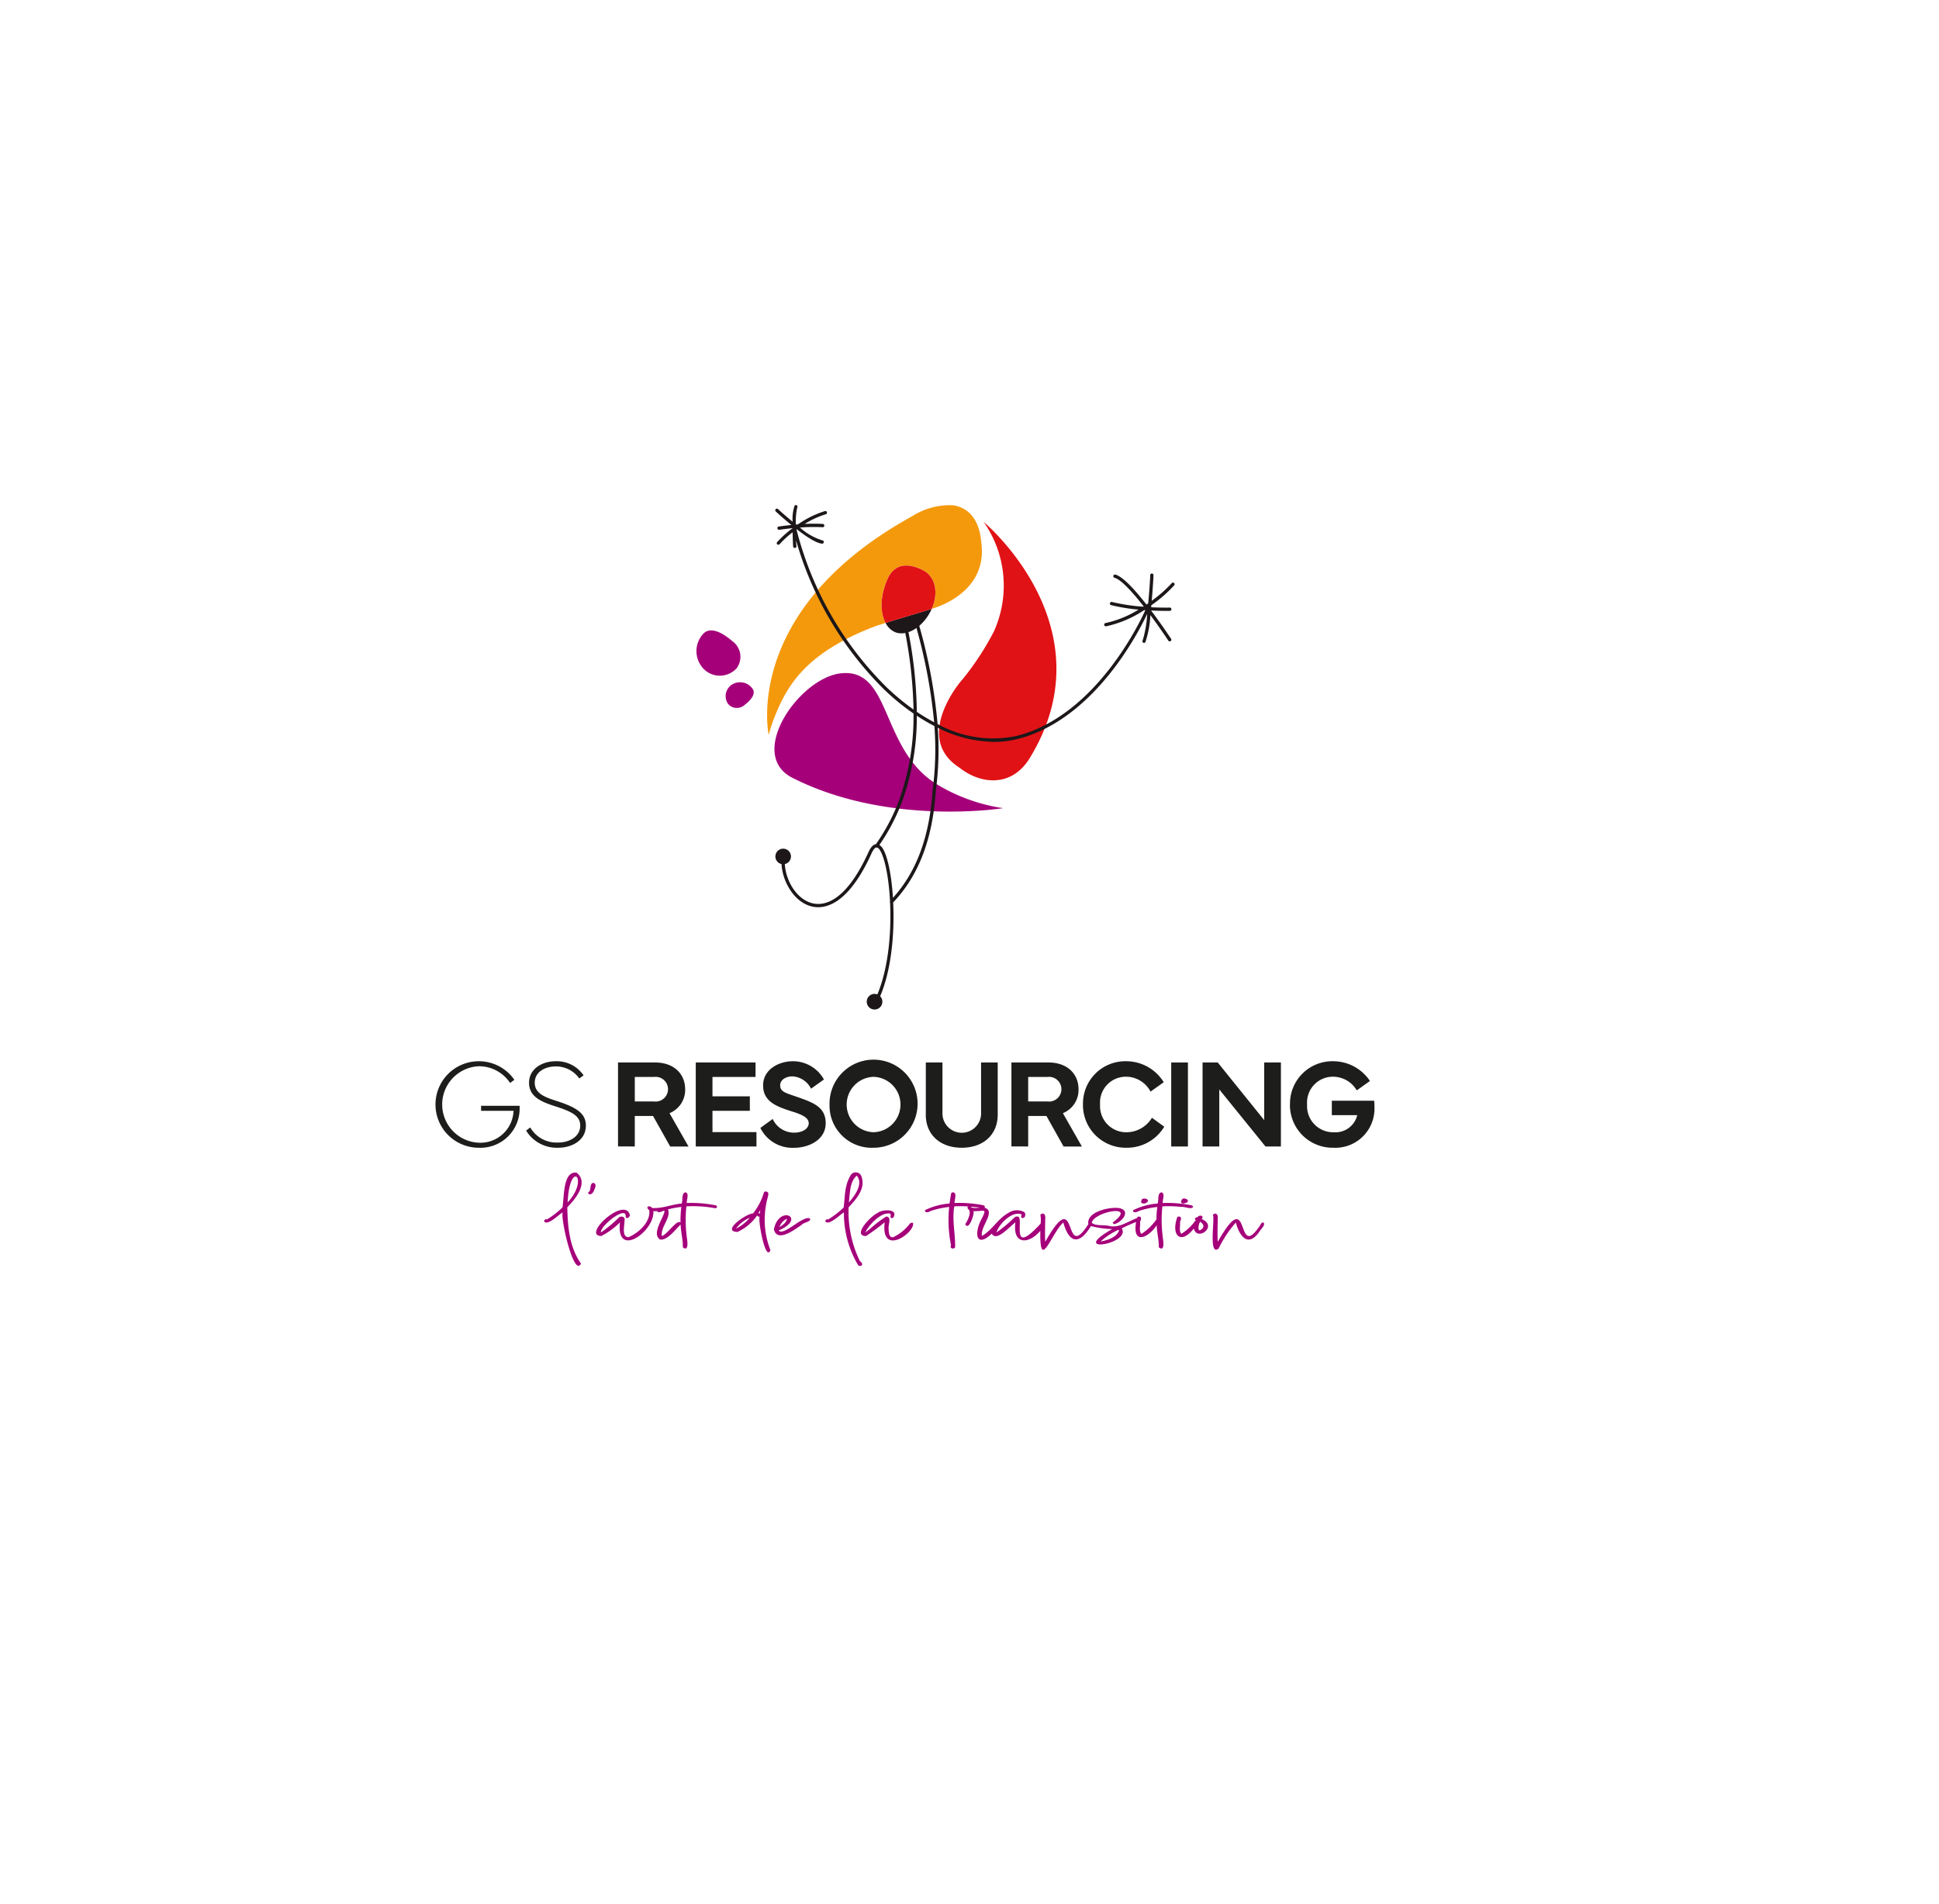 <svg xmlns="http://www.w3.org/2000/svg" xmlns:xlink="http://www.w3.org/1999/xlink" width="253.299" height="248.789" viewBox="0 0 253.299 248.789">
  <defs>
    <filter id="Tracé_311" x="0" y="0" width="253.299" height="248.789" filterUnits="userSpaceOnUse">
      <feOffset dx="14.173" dy="14.173" input="SourceAlpha"/>
      <feGaussianBlur stdDeviation="14.173" result="blur"/>
      <feFlood flood-opacity="0.149"/>
      <feComposite operator="in" in2="blur"/>
      <feComposite in="SourceGraphic"/>
    </filter>
    <clipPath id="clip-path">
      <rect id="Rectangle_62" data-name="Rectangle 62" width="122.623" height="99.408" fill="none"/>
    </clipPath>
  </defs>
  <g id="Groupe_135" data-name="Groupe 135" transform="translate(-490.524 28.346)">
    <g id="Groupe_112" data-name="Groupe 112" transform="translate(0 -32.635)">
      <g id="Groupe_86" data-name="Groupe 86" transform="translate(-153.662 -31.681)">
        <g transform="matrix(1, 0, 0, 1, 644.19, 35.97)" filter="url(#Tracé_311)">
          <path id="Tracé_311-2" data-name="Tracé 311" d="M290.119,372.53c-12.62-34.556,84.762-141.638,119.967-113.054S483.4,403.81,432.8,415.18,302.739,407.086,290.119,372.53Z" transform="translate(-260.65 -226.33)" fill="#fff"/>
        </g>
      </g>
      <g id="Groupe_111" data-name="Groupe 111" transform="translate(547.461 70.262)">
        <g id="Groupe_111-2" data-name="Groupe 111" clip-path="url(#clip-path)">
          <path id="Tracé_428" data-name="Tracé 428" d="M5.585,105.215a5.644,5.644,0,0,1,4.672,2.425l-.558.412a4.877,4.877,0,0,0-4.114-2.182,5,5,0,0,0,.065,9.991,4.339,4.339,0,0,0,4.5-4.171H5.909v-.655h5.036v.227a5.119,5.119,0,0,1-5.326,5.254,5.65,5.65,0,0,1-.032-11.3" transform="translate(0 -32.547)" fill="#1d1d1b"/>
          <path id="Tracé_429" data-name="Tracé 429" d="M17.612,113.863a3.969,3.969,0,0,0,3.654,1.972c1.5,0,2.877-.807,2.877-2.2,0-1.309-1.115-1.843-3.33-2.554-1.843-.591-3.355-1.277-3.355-3.047,0-1.859,1.747-2.821,3.493-2.821a4.247,4.247,0,0,1,3.629,1.843l-.558.412a3.715,3.715,0,0,0-3.071-1.576c-1.431,0-2.749.736-2.749,2.126,0,1.35,1.189,1.852,2.8,2.369,2.635.841,3.88,1.624,3.88,3.232,0,1.949-1.851,2.895-3.605,2.895a4.687,4.687,0,0,1-4.2-2.239Z" transform="translate(-5.283 -32.547)" fill="#1d1d1b"/>
          <path id="Tracé_430" data-name="Tracé 430" d="M34.457,116.417V105.448H39.3c2.385,0,3.928,1.423,3.928,3.524a3.28,3.28,0,0,1-2.045,3.1l2.482,4.357H41.27l-2.238-3.993H36.647v3.985Zm2.19-5.877h2.514a1.614,1.614,0,1,0,0-3.2H36.647Z" transform="translate(-10.659 -32.619)" fill="#1d1d1b"/>
          <path id="Tracé_431" data-name="Tracé 431" d="M49.16,105.448h7.809v1.892H51.343v2.53h4.882v1.892H51.343v2.781H57.09v1.883H49.16Z" transform="translate(-15.207 -32.619)" fill="#1d1d1b"/>
          <path id="Tracé_432" data-name="Tracé 432" d="M62.992,112.756a3.057,3.057,0,0,0,2.821,1.787c1.05,0,1.884-.51,1.884-1.221,0-.727-.817-1.115-2.127-1.528-2.109-.663-3.831-1.309-3.831-3.427,0-2.07,2.028-3.152,3.888-3.152a4.62,4.62,0,0,1,4.058,2.384L68,108.8a2.9,2.9,0,0,0-2.433-1.609c-.849,0-1.6.452-1.6,1.171,0,.881.8,1.011,2.174,1.5,2.062.727,3.774,1.285,3.774,3.451,0,2.15-2.174,3.209-4.13,3.209a4.664,4.664,0,0,1-4.405-2.594Z" transform="translate(-18.988 -32.547)" fill="#1d1d1b"/>
          <path id="Tracé_433" data-name="Tracé 433" d="M74.46,110.889a5.753,5.753,0,1,1,5.747,5.626,5.508,5.508,0,0,1-5.747-5.626m5.755,3.6a3.619,3.619,0,0,0,0-7.235,3.619,3.619,0,0,0,0,7.235" transform="translate(-23.033 -32.547)" fill="#1d1d1b"/>
          <path id="Tracé_434" data-name="Tracé 434" d="M92.674,112.255v-6.806h2.174v6.757a2.524,2.524,0,0,0,5.044,0v-6.757h2.175v6.806c0,2.635-1.884,4.333-4.7,4.333s-4.7-1.7-4.7-4.333" transform="translate(-28.668 -32.619)" fill="#1d1d1b"/>
          <path id="Tracé_435" data-name="Tracé 435" d="M108.864,116.417V105.448h4.842c2.385,0,3.928,1.423,3.928,3.524a3.28,3.28,0,0,1-2.045,3.1l2.482,4.357h-2.393l-2.238-3.993h-2.385v3.985Zm2.19-5.877h2.514a1.614,1.614,0,1,0,0-3.2h-2.514Z" transform="translate(-33.676 -32.619)" fill="#1d1d1b"/>
          <path id="Tracé_436" data-name="Tracé 436" d="M122.4,110.865a5.528,5.528,0,0,1,5.634-5.65,5.759,5.759,0,0,1,4.914,2.74l-1.722,1.229a3.635,3.635,0,0,0-3.192-1.948,3.373,3.373,0,0,0-3.4,3.629,3.412,3.412,0,0,0,3.451,3.629,3.916,3.916,0,0,0,3.323-1.892l1.609,1.164a5.671,5.671,0,0,1-4.931,2.749,5.584,5.584,0,0,1-5.69-5.65" transform="translate(-37.862 -32.547)" fill="#1d1d1b"/>
          <rect id="Rectangle_61" data-name="Rectangle 61" width="2.182" height="10.977" transform="translate(96.064 72.829)" fill="#1d1d1b"/>
          <path id="Tracé_437" data-name="Tracé 437" d="M145.018,116.425V105.448H147l6.071,7.534v-7.534h2.182v10.977h-2.013l-6.038-7.453v7.453Z" transform="translate(-44.86 -32.619)" fill="#1d1d1b"/>
          <path id="Tracé_438" data-name="Tracé 438" d="M161.558,110.865a5.528,5.528,0,0,1,5.634-5.65A5.776,5.776,0,0,1,172,107.794l-1.721,1.228a3.609,3.609,0,0,0-3.088-1.786,3.373,3.373,0,0,0-3.4,3.629,3.412,3.412,0,0,0,3.451,3.629,2.938,2.938,0,0,0,3.1-2.239h-3.321v-1.883h5.529a8.082,8.082,0,0,1,.04.881,5.111,5.111,0,0,1-5.351,5.262,5.579,5.579,0,0,1-5.69-5.65" transform="translate(-49.976 -32.547)" fill="#1d1d1b"/>
          <path id="Tracé_439" data-name="Tracé 439" d="M24.714,126.284c-1.812-.207-1.591,3.212-1.839,4.547a11.457,11.457,0,0,1-1.99,1.544c-.035.025-.035.025-.06.015a.261.261,0,0,0-.345.256c.43.631,1.959-.909,2.427-1.182-.32.754,1.468,8.593,2.387,6.7-1.508-2.136-1.743-4.818-1.786-7.359,1.125-1.131,2.818-3.258,1.207-4.526m-1.152,3.648c.343-5.424,2.843-2.81-.012.251q0-.126.012-.251" transform="translate(-6.335 -39.062)" fill="#a5007a"/>
          <path id="Tracé_440" data-name="Tracé 440" d="M29.477,128.233l-.074,0c-.457.229-.116.986-.577,1.222a1.022,1.022,0,0,0,.011.184c.443.291.74-.328.838-.678.15-.255.171-.713-.2-.724m.15.257Z" transform="translate(-8.917 -39.666)" fill="#a5007a"/>
          <path id="Tracé_441" data-name="Tracé 441" d="M45.93,131.716v0a15.959,15.959,0,0,0-3.772-.306c-.051-.382.372-1.336-.2-1.39-.516.14-.3,1.033-.461,1.457-1.3.118-2.338.6-3.56.588-.446.1-.388-.3-.8-.211-.294.162.008.385.121.512.188,1.533-1.4,2.959-2.7,3.5-1.017.017-.464-1.728-.528-2.4-.036-.32-.606-.378-.794-.107a17.667,17.667,0,0,1-2.285,1.892c-.191-.792,3.415-3.676,3.218-2.019.14.327.568.026.549-.258-.65-2.515-6.327,2.683-3.73,2.748a9.525,9.525,0,0,0,2.441-1.785c-.542,4.842,4.592,1.129,4.357-1.473a1.97,1.97,0,0,0,.515,0v.067c.347.311.969-.374.944.014-.229.986-1.691,2.883-.584,3.636.937.172,2.071-1.372,2.695-1.962.018.89.319,2.106.287,2.975.764.6.608-.7.541-1.14a17.436,17.436,0,0,1-.079-4.208,15.861,15.861,0,0,1,3.678.229.275.275,0,0,0,.329-.146.254.254,0,0,0-.183-.221m-4.56,1.071a11.118,11.118,0,0,0-.026,1.184c-.479-.469-1.716,1.557-2.45,1.766-.167-1.24,1.243-2.385.807-3.486a11.784,11.784,0,0,1,1.748-.323c-.04.291-.066.572-.08.859m4.457-.805,0-.006.01-.019Z" transform="translate(-9.377 -40.221)" fill="#a5007a"/>
          <path id="Tracé_442" data-name="Tracé 442" d="M61.036,137.521a10.876,10.876,0,0,1-.406-6.7c.051-.278.2-.575.091-.829-.113-.149-.5-.24-.559.061a8.171,8.171,0,0,1-1.4,2.67c-.832-.022-4.208,2.332-2.037,2.412a6.2,6.2,0,0,0,2.54-2.111c.138-.058.106.166.358.111-.219.582.774,5.948,1.409,4.39m-2.7-4.252a5.051,5.051,0,0,1-1.8,1.425,4.415,4.415,0,0,1,1.8-1.425m1.314-.514a.474.474,0,0,0-.184-.081c.093-.142.177-.285.255-.429-.027.172-.052.34-.071.51" transform="translate(-17.327 -40.168)" fill="#a5007a"/>
          <path id="Tracé_443" data-name="Tracé 443" d="M68.6,134.744c-.984-.316-3.4,2.381-4.045,1.593,3.731-1.6.069-3.457-.617-.146.448,1.819,2.808-.048,3.643-.6.157-.289,1.425-.431,1.019-.846m-2.962.05c-.077.523-.481.779-.97,1.1a1.927,1.927,0,0,1,.97-1.1" transform="translate(-19.779 -41.56)" fill="#a5007a"/>
          <path id="Tracé_444" data-name="Tracé 444" d="M78.194,137.844a14.671,14.671,0,0,1-1.484-7.045c1.092-1.166,2.281-2.528,1.645-4.12a.784.784,0,0,0-1.382-.066c-.795,1.354-.713,2.582-.905,4.205a11.462,11.462,0,0,1-1.99,1.543c-.036.026-.036.026-.061.016a.26.26,0,0,0-.344.256c.427.632,1.959-.91,2.426-1.182a13.26,13.26,0,0,0,1.857,6.908c.506.32.745-.218.238-.513m-.416-11.186c.912,1.081-.306,2.667-1.035,3.511.152-1.19.087-2.707,1.035-3.511" transform="translate(-22.79 -39.047)" fill="#a5007a"/>
          <path id="Tracé_445" data-name="Tracé 445" d="M87.2,135.064a.379.379,0,0,0-.459.156,5.876,5.876,0,0,1-2.114,1.7c-.585.121-.592-.677-.616-1.142-.051-.461.432-1.568-.316-1.544a13.98,13.98,0,0,0-2.008,1.52c-.271.216-.55.437-.7.553.2-.605,1.691-2.43,2.9-2.483.433-.046.448.111.358.463a.235.235,0,0,0,.383.07c.724-1.174-1.456-1.1-2.051-.593-.864.358-3.368,2.975-1.515,3.013a27.7,27.7,0,0,0,2.443-1.8c-.553,4.595,4.024,1.318,3.7.089" transform="translate(-24.87 -41.27)" fill="#a5007a"/>
          <path id="Tracé_446" data-name="Tracé 446" d="M133.47,131.767a.616.616,0,0,0,.83-.27c0-.387-.919-.439-.852,0a.191.191,0,0,0,.022.271" transform="translate(-41.266 -40.581)" fill="#a5007a"/>
          <path id="Tracé_447" data-name="Tracé 447" d="M125.987,131.922c.454-.081,1.28.379,1.552.015a.259.259,0,0,0-.2-.226h0a16.265,16.265,0,0,0-3.759-.3c-.051-.38.373-1.337-.2-1.39-.516.14-.3,1.036-.461,1.457a8.855,8.855,0,0,0-3.2.867v.193c.326.2.558-.012.852-.124a11.52,11.52,0,0,1,2.3-.486,14.16,14.16,0,0,0-.112,1.627.123.123,0,0,0-.028.029,6.876,6.876,0,0,1-1.935,1.863c-.28-.32-.183-.81-.164-1.205a1.827,1.827,0,0,1,.028-.5.376.376,0,0,0,.082-.265c.087-.326-.47-.412-.517-.1-1.182.434-2.435,1.392-3.741,1.006-.618-.137-1.729.049-2.18-.4.34-1.477,6.076-2.5,2.752-.034-.019.064.088.22.215.211.975-.226,2.237-1.768.615-2.085-1.336-.194-4.315.533-4.016,2.092-3.437,5.371-1.2-5.554-5.639,2.316-.052-1.083-.009-1.987,0-3.025.078-.4-.159-.928-.634-.521a3.689,3.689,0,0,1,.03,1.171c-4.217,4.6-1.985-1.091-3.044-.928-.251-.023-.3.086-.437.182a17.694,17.694,0,0,1-2.284,1.891c.313-1.062,2-2.837,3.272-2.364.054.142-.2.385.078.473.4.094.551-.545.266-.772a1.978,1.978,0,0,0-2.065.121c-1.478.847-1.995,2.131-3.444,3.006-.3-1.16,1.915-3.262.319-3.694a.862.862,0,0,0,.066-.09.258.258,0,0,0-.2-.226v0a16.219,16.219,0,0,0-3.759-.3c-.051-.381.372-1.336-.2-1.39a.245.245,0,0,0-.267.223c-.077.408-.133.831-.193,1.234a8.859,8.859,0,0,0-3.2.867v.193c.327.2.559-.012.852-.124a11.524,11.524,0,0,1,2.3-.486A16.646,16.646,0,0,0,95.9,136.8c.062.144-.064.3-.012.4.126.229.527.182.57-.031.048-1.662-.416-3.527-.107-5.317a12.634,12.634,0,0,1,1.834.013c-.271.179.047.372.141.51a1.8,1.8,0,0,1,.045.423,3.614,3.614,0,0,1-.583,1.361c.436,1.026,1.275-1.472,1.058-1.691,1.375.073,1.9-.537,1,1.158-.906,1.78-.642,3.722,1.406,1.783.617,1.164,2.44-1.059,3.091-1.467-.408,2.87,1.66,2.951,3.251,1.1-.106,5.5,1.41.34,3.005-1.088.769,2.8,2.131,2.914,3.6.47a12.728,12.728,0,0,0,2.786.387c-5.894,3.348,2.55,1.945,1.236-.09.7-.339,1.23-.577,1.882-.832-.512,2.983,1.546,2.145,2.69.424.019.88.312,2.037.278,2.886.778.6.6-.7.541-1.14a17.5,17.5,0,0,1-.079-4.208,13.755,13.755,0,0,1,2.455.068m-8.117,3.085c-.268.853-1.472,1.277-2.4,1.425a9.256,9.256,0,0,1,2.294-1.508l.03.007c.077.035.075.054.071.077m-.635-1.077Zm-18.7-2.037c.393.049.794.052,1.184.124-.335.019-1,.149-1.229-.127l.045,0" transform="translate(-28.627 -40.221)" fill="#a5007a"/>
          <path id="Tracé_448" data-name="Tracé 448" d="M141.238,131.838c1.468-.237-.158-1.137-.247-.347-.138.167.049.364.247.347" transform="translate(-43.599 -40.577)" fill="#a5007a"/>
          <path id="Tracé_449" data-name="Tracé 449" d="M143.6,135.03c-.073-.048-.24-.158-.31-.19a.416.416,0,0,1,.106-.09c.128-.463-.556-.374-.644-.1a.275.275,0,0,0-.332.188.269.269,0,0,0,.114.161,6.592,6.592,0,0,1-1.886,1.8c-.28-.319-.183-.81-.164-1.2a1.828,1.828,0,0,1,.028-.5.373.373,0,0,0,.083-.265c.089-.328-.484-.415-.515-.1-.771,2.285.5,3.536,2.2,1.368.377,1.656,2.943-.1,1.321-1.085m-.7,1.2a1.64,1.64,0,0,1,.2-1c.4.267.653.655.15,1.021-.171.1-.236.1-.253.1,0,0-.032,0-.1-.128" transform="translate(-43.26 -41.583)" fill="#a5007a"/>
          <path id="Tracé_450" data-name="Tracé 450" d="M153.572,135.219c-.293-.126-.432.392-.584.55-3.119,4.516-1.048-5.741-5.4,1.961-.053-1.083-.01-1.987,0-3.025.078-.4-.159-.928-.634-.521.288.584-.607,5.469.749,4.415a15.029,15.029,0,0,1,2.248-3.4c.5,1.867,1.633,3.292,3.089,1.176.155-.288.8-.821.541-1.155" transform="translate(-45.447 -41.463)" fill="#a5007a"/>
          <path id="Tracé_451" data-name="Tracé 451" d="M93.913,49.44s-14.942,2.416-27.526-3.966c-6.015-3.05.833-12.957,6.248-13.637,6.818-.856,5.136,10.1,12.848,14.621a23.39,23.39,0,0,0,8.429,2.982" transform="translate(-19.812 -9.834)" fill="#a5007a"/>
          <path id="Tracé_452" data-name="Tracé 452" d="M87.829.265A3.676,3.676,0,0,0,86.84.03a9.145,9.145,0,0,0-5.255,1.448C60.836,12.909,62.493,27.809,62.821,29.81v0h0c.024.148.041.227.041.227s.15-.617.467-1.561c1.644-4.3,3.737-8.919,13.414-12.625.463-.151.929-.3,1.39-.445-.673-1.26-.8-3.309.241-5.723.971-2.247,2.979-2.049,4.725-1.117,1.457.777,2.033,2.8,1.053,5.01.145-.046.261-.084.334-.111.654-.241,6.684-2.132,6.2-8.086-.021-.256-.05-.5-.083-.729C90.432,2.708,89.582.919,87.829.265" transform="translate(-19.381 0)" fill="#f4990c"/>
          <path id="Tracé_453" data-name="Tracé 453" d="M86.374,22.72c1.581.565,3.681-.785,4.692-3.013.008-.017.013-.032.02-.049-.962.305-3.408,1.008-6.018,1.83a2.5,2.5,0,0,0,1.307,1.232" transform="translate(-26.315 -6.081)" fill="#1d1719"/>
          <path id="Tracé_454" data-name="Tracé 454" d="M89.8,12.11c-1.747-.932-3.754-1.13-4.725,1.117-1.043,2.414-.914,4.463-.242,5.723,2.611-.823,5.057-1.525,6.019-1.83.98-2.21.4-4.233-1.053-5.01" transform="translate(-26.08 -3.542)" fill="#e01216"/>
          <path id="Tracé_455" data-name="Tracé 455" d="M55.4,34.011a1.992,1.992,0,0,1,2.882.3c.547.663-.114,1.508-.969,2.16a1.506,1.506,0,0,1-2.171-.1,1.781,1.781,0,0,1,.258-2.352" transform="translate(-16.956 -10.371)" fill="#a5007a"/>
          <path id="Tracé_456" data-name="Tracé 456" d="M101,3.2a14.5,14.5,0,0,1,1.679,13.485c-.109.279-.218.544-.325.8a36.521,36.521,0,0,1-4.08,6.244c-.9.97-6.25,7.858-.43,11.58,2.672,2.129,6.78,2.674,9.184-1.265C117.493,16.909,101,3.2,101,3.2" transform="translate(-29.439 -0.991)" fill="#e01216"/>
          <path id="Tracé_457" data-name="Tracé 457" d="M50.593,29.069a3.324,3.324,0,0,1-.5-4.807c.9-1.119,2.5-.329,3.858.844a2.512,2.512,0,0,1,.573,3.581,2.971,2.971,0,0,1-3.928.382" transform="translate(-15.247 -7.339)" fill="#a5007a"/>
          <path id="Tracé_458" data-name="Tracé 458" d="M116.265,10.175a.217.217,0,0,0-.3.065,16.932,16.932,0,0,1-2.593,2.28c.147-1.711.234-3.2.23-3.354a.213.213,0,0,0-.222-.209.216.216,0,0,0-.209.222c.008.309-.1,1.928-.258,3.674-.075.052-.152.1-.229.157-1.471-1.879-3.1-3.685-4.073-3.913a.216.216,0,0,0-.1.42c.834.195,2.353,1.875,3.81,3.734l-.065.043a25.243,25.243,0,0,1-4.068-.617.216.216,0,1,0-.1.419,24.314,24.314,0,0,0,3.563.577,13.623,13.623,0,0,1-4.314,1.752.215.215,0,0,0,.04.427.278.278,0,0,0,.041,0,14.578,14.578,0,0,0,4.964-2.114l.146.011c-.3.689-6.164,13.784-16.848,16.433A14.945,14.945,0,0,1,85.4,28.621a69.518,69.518,0,0,0-2.713-13.913.215.215,0,1,0-.414.118A69.671,69.671,0,0,1,84.949,28.39a24.55,24.55,0,0,1-2.265-1.365A58.069,58.069,0,0,0,81.36,15.488a.215.215,0,1,0-.421.088,58.178,58.178,0,0,1,1.315,11.151A30.835,30.835,0,0,1,78.721,23.8,44.388,44.388,0,0,1,66.966,3.2L67,3.174c1.232.954,2.573,1.846,3.319,1.881h.01a.216.216,0,0,0,.01-.431A7.844,7.844,0,0,1,67.415,2.95a23.271,23.271,0,0,1,2.959-.041.214.214,0,0,0,.229-.2.217.217,0,0,0-.2-.229,21.685,21.685,0,0,0-2.369,0,11.7,11.7,0,0,1,2.788-1.275A.216.216,0,0,0,70.7.794a12.82,12.82,0,0,0-3.545,1.745l-.24.019-.031-.025a8.5,8.5,0,0,1,.171-2.17A.215.215,0,1,0,66.712.1a5.636,5.636,0,0,0-.256,2.088c-.78-.64-1.484-1.263-1.911-1.659a.216.216,0,0,0-.293.316c.08.074.954.882,2.043,1.77-.96.1-1.625.2-1.64.2a.215.215,0,0,0,.033.428.194.194,0,0,0,.035,0c.015,0,.722-.112,1.728-.21v.011A13.089,13.089,0,0,0,64.416,4.88a.212.212,0,0,0,.07.289A.209.209,0,0,0,64.6,5.2a.224.224,0,0,0,.183-.1,12.4,12.4,0,0,1,1.676-1.526c.017.971.059,1.782.072,1.859a.216.216,0,0,0,.213.182.192.192,0,0,0,.034,0,.215.215,0,0,0,.179-.247c-.017-.11-.034-.381-.047-.742A44.661,44.661,0,0,0,78.424,24.115a30.975,30.975,0,0,0,3.828,3.133A32.213,32.213,0,0,1,80.38,38.541a25.481,25.481,0,0,1-3.037,5.775c-.358.048-.678.389-.975,1.044-3.005,6.629-5.873,7.027-7.315,6.675-2.1-.514-3.5-2.991-3.611-5.121a1.017,1.017,0,1,0-.431,0c.12,2.3,1.646,4.975,3.94,5.536,1.571.383,4.676,0,7.81-6.916.264-.582.476-.742.593-.785a.212.212,0,0,0,.084.02.226.226,0,0,0,.076-.018.873.873,0,0,1,.354.356c.631.982,1.154,3.552,1.315,6.655a.21.21,0,0,0,.009.192c.18,3.879-.211,8.543-1.66,11.989a1.02,1.02,0,1,0,.364.241c1.491-3.508,1.891-8.28,1.7-12.258,3.326-3.494,5.15-8.263,5.569-14.562a41.33,41.33,0,0,0,.26-8.253,16.866,16.866,0,0,0,7.34,1.843,12.492,12.492,0,0,0,3.013-.361c10.132-2.513,15.984-14.186,17-16.362a14.7,14.7,0,0,1-.579,3.438.215.215,0,1,0,.338.267,12.742,12.742,0,0,0,.657-3.548c.965,1.294,1.829,2.549,2.346,3.335a.216.216,0,0,0,.18.1.211.211,0,0,0,.118-.035.216.216,0,0,0,.062-.3c-.1-.15-1.228-1.859-2.616-3.7.814.041,1.5.05,1.927.05.316,0,.5,0,.509,0a.216.216,0,1,0-.012-.431c-.02,0-1.015.026-2.41-.044.008-.088.016-.176.024-.264a17.648,17.648,0,0,0,3.009-2.627.214.214,0,0,0-.067-.294M84.742,37.325c-.4,6.027-2.1,10.611-5.174,14-.19-3.011-.713-5.481-1.336-6.449a1.444,1.444,0,0,0-.435-.461,25.886,25.886,0,0,0,2.988-5.726,32.448,32.448,0,0,0,1.9-11.153,24.615,24.615,0,0,0,2.3,1.352,41.2,41.2,0,0,1-.241,8.435" transform="translate(-19.854 -0.005)" fill="#1d1719"/>
        </g>
      </g>
    </g>
  </g>
</svg>
